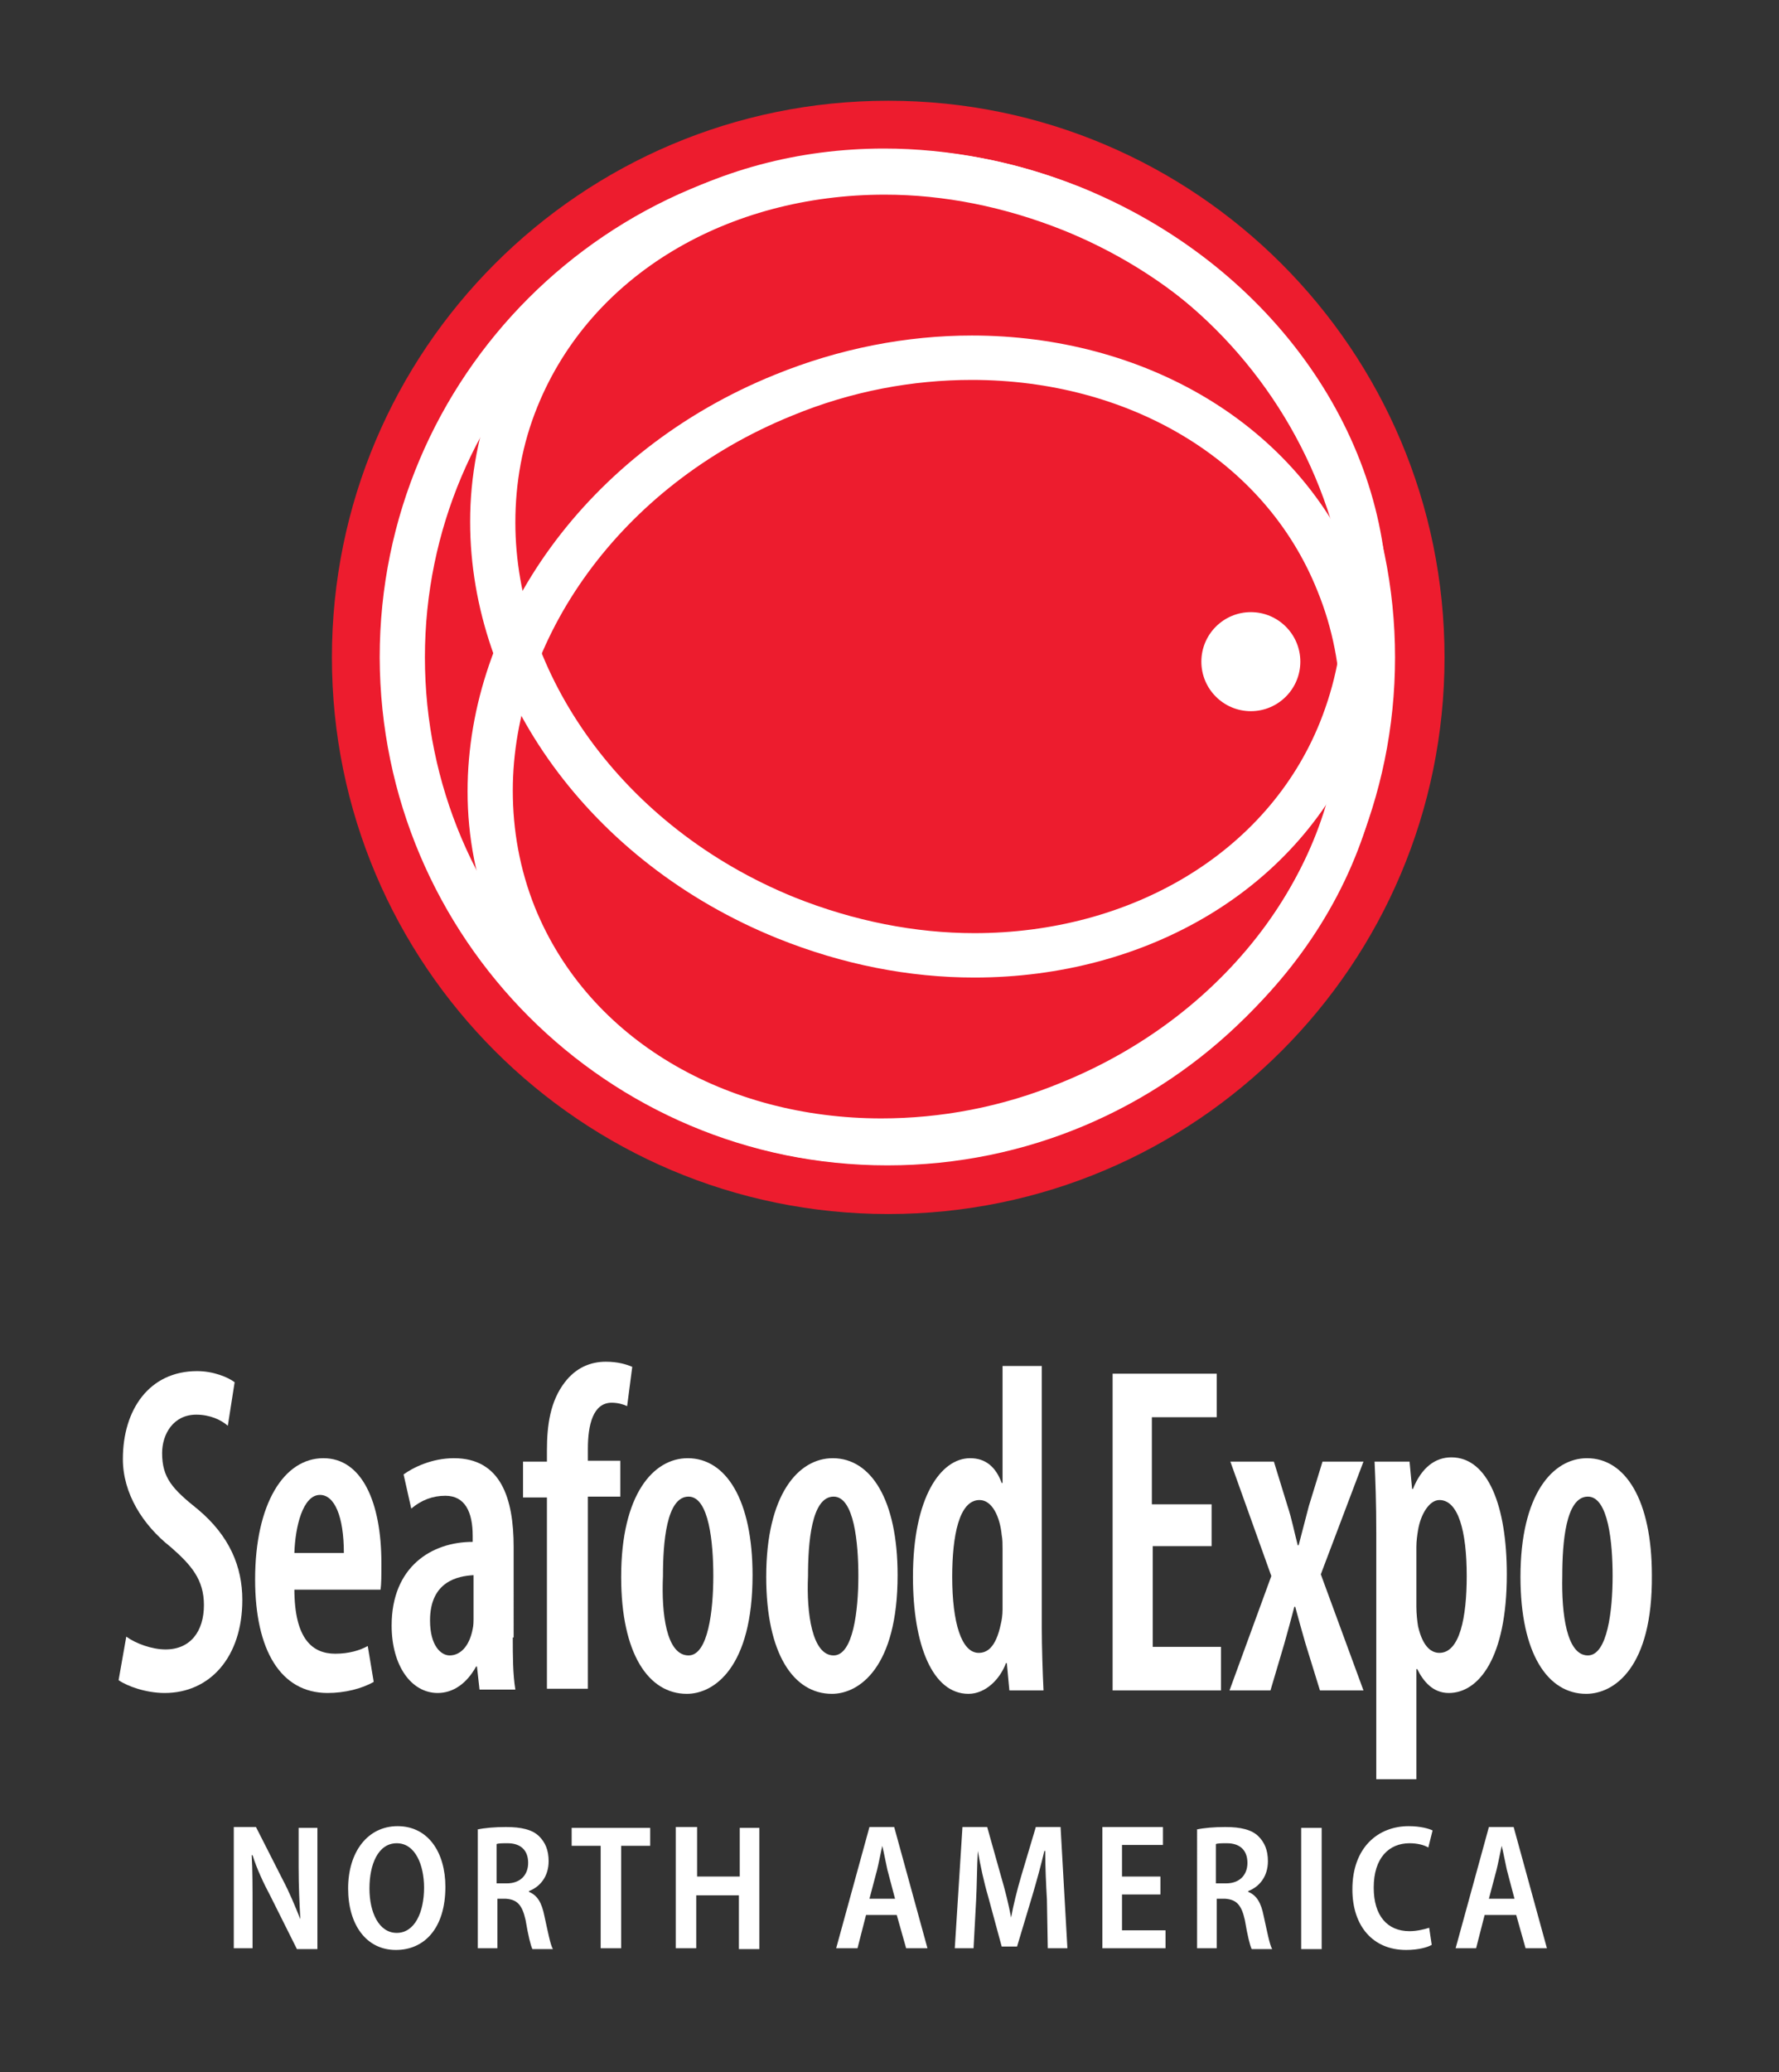 <?xml version="1.0" encoding="utf-8"?>
<!-- Generator: Adobe Illustrator 28.3.0, SVG Export Plug-In . SVG Version: 6.00 Build 0)  -->
<svg version="1.1" id="Layer_1" xmlns="http://www.w3.org/2000/svg" xmlns:xlink="http://www.w3.org/1999/xlink" x="0px" y="0px"
	 viewBox="0 0 208.5 242.7" style="enable-background:new 0 0 208.5 242.7;" xml:space="preserve">
<rect x="0" y="0" width="208.5" height="242.7" fill="#333333" stroke="none"/>
<style type="text/css">
	.st0{fill:#FFFFFF;}
	.st1{fill:#ED1C2E;}
</style>
<g>
	<g>
		<path class="st0" d="M14.8,191.7c1.1,0.8,3,1.5,4.6,1.5c2.9,0,4.5-2.1,4.5-5.2c0-3-1.5-4.7-3.9-6.8c-3.3-2.6-5.6-6.3-5.6-10.3
			c0-5.8,3.1-10.3,8.7-10.3c1.9,0,3.6,0.7,4.4,1.3l-0.8,5.1c-0.8-0.7-2.1-1.3-3.7-1.3c-2.7,0-4,2.3-4,4.5c0,2.9,1.2,4.2,4.2,6.6
			c3.7,3.1,5.2,6.7,5.2,10.6c0,6.7-3.8,10.9-9.1,10.9c-2.2,0-4.4-0.8-5.4-1.5L14.8,191.7z"/>
		<path class="st0" d="M34.5,186.1c0,6,2.2,7.6,4.8,7.6c1.6,0,2.9-0.4,3.8-0.9l0.7,4.2c-1.4,0.8-3.4,1.3-5.4,1.3
			c-5.5,0-8.5-5-8.5-13.3c0-8.9,3.4-14.2,8-14.2c4.5,0,6.8,5.1,6.8,12.3c0,1.5,0,2.4-0.1,3.1H34.5z M40.3,181.9
			c0-4.3-1.1-6.8-2.8-6.8c-2,0-2.9,3.7-3,6.8H40.3z"/>
		<path class="st0" d="M60.1,191.8c0,2.1,0,4.3,0.3,6.1h-4.2l-0.3-2.7h-0.1c-1.1,2-2.7,3.1-4.5,3.1c-3.1,0-5.4-3.2-5.4-7.9
			c0-6.9,4.7-9.8,9.5-9.8v-0.7c0-2.8-0.9-4.7-3.2-4.7c-1.5,0-2.8,0.5-4,1.5l-0.9-4c1.1-0.8,3.3-1.9,5.9-1.9c5.5,0,7,4.7,7,10.4
			V191.8z M55.5,184.5c-1.8,0.1-5.1,0.7-5.1,5.3c0,3,1.3,4.1,2.3,4.1c1.2,0,2.3-1,2.7-3.1c0.1-0.4,0.1-0.9,0.1-1.4V184.5z"/>
		<path class="st0" d="M64.1,197.9v-22.5h-2.8v-4.2h2.8v-1.3c0-3,0.4-5.8,2.1-8c1.3-1.7,3-2.4,4.8-2.4c1.4,0,2.4,0.3,3.1,0.6
			l-0.6,4.6c-0.4-0.2-1.1-0.4-1.8-0.4c-2.2,0-2.8,2.6-2.8,5.4v1.4h3.8v4.2h-3.8v22.5H64.1z"/>
		<path class="st0" d="M80.5,198.4c-4.5,0-7.7-4.7-7.7-13.7c0-9.7,3.8-13.9,7.8-13.9c4.5,0,7.6,4.9,7.6,13.7
			C88.2,195.3,83.7,198.4,80.5,198.4L80.5,198.4z M80.7,193.9c2.3,0,2.9-5.3,2.9-9.3c0-3.9-0.5-9.3-2.9-9.3c-2.6,0-3,5.4-3,9.3
			C77.5,189,78.1,193.9,80.7,193.9L80.7,193.9z"/>
		<path class="st0" d="M97.5,198.4c-4.5,0-7.7-4.7-7.7-13.7c0-9.7,3.8-13.9,7.8-13.9c4.5,0,7.6,4.9,7.6,13.7
			C105.2,195.3,100.7,198.4,97.5,198.4L97.5,198.4z M97.7,193.9c2.3,0,2.9-5.3,2.9-9.3c0-3.9-0.5-9.3-2.9-9.3c-2.6,0-3,5.4-3,9.3
			C94.5,189,95.2,193.9,97.7,193.9L97.7,193.9z"/>
		<path class="st0" d="M122.1,159.9v30.8c0,2.2,0.1,5.2,0.2,7.3h-4l-0.3-3.2h-0.1c-0.7,1.9-2.4,3.6-4.4,3.6c-4.2,0-6.5-5.7-6.5-13.7
			c0-9.4,3.3-13.9,6.7-13.9c1.8,0,3,1,3.7,2.9h0.1v-13.7H122.1z M117.5,181.4c0-0.5,0-1.1-0.1-1.6c-0.2-2.1-1.1-4.1-2.6-4.1
			c-2.4,0-3.2,4.2-3.2,9c0,5.4,1.1,8.9,3.1,8.9c0.9,0,2-0.5,2.6-3.4c0.1-0.4,0.2-1,0.2-1.7V181.4z"/>
		<path class="st0" d="M142.1,181.1h-7v11.8h8v5.1h-12.7v-37.1h12.2v5.1H135v10.2h7V181.1z"/>
		<path class="st0" d="M149.3,171.2l1.6,5.2c0.5,1.5,0.8,3.1,1.2,4.6h0.1c0.4-1.5,0.8-3.1,1.2-4.6l1.6-5.2h4.8l-5,13.2l5,13.6h-5.1
			l-1.7-5.5c-0.4-1.4-0.8-2.8-1.2-4.3h-0.1c-0.4,1.5-0.8,3-1.2,4.4l-1.6,5.4h-4.8l4.9-13.4l-4.8-13.4H149.3z"/>
		<path class="st0" d="M161.3,179.6c0-3.6-0.1-6.2-0.2-8.4h4.1l0.3,3.2h0.1c1-2.5,2.6-3.7,4.5-3.7c4.3,0,6.5,5.7,6.5,13.7
			c0,9.8-3.3,13.9-6.8,13.9c-1.9,0-3-1.4-3.7-2.8H166v12.9h-4.7V179.6z M166,188.2c0,0.8,0.1,1.7,0.2,2.3c0.6,2.6,1.7,3.1,2.5,3.1
			c2.4,0,3.2-4.2,3.2-9c0-5.3-1-8.9-3.2-8.9c-1.2,0-2.2,1.7-2.5,3.5c-0.1,0.6-0.2,1.3-0.2,2V188.2z"/>
		<path class="st0" d="M185.9,198.4c-4.5,0-7.7-4.7-7.7-13.7c0-9.7,3.8-13.9,7.8-13.9c4.5,0,7.6,4.9,7.6,13.7
			C193.7,195.3,189.2,198.4,185.9,198.4L185.9,198.4z M186.1,193.9c2.3,0,2.9-5.3,2.9-9.3c0-3.9-0.5-9.3-2.9-9.3c-2.6,0-3,5.4-3,9.3
			C183,189,183.6,193.9,186.1,193.9L186.1,193.9z"/>
	</g>
	<g>
		<path class="st0" d="M27.4,228.2v-14.2H30l3.1,6.1c0.8,1.5,1.5,3.2,2.1,4.7h0c-0.1-1.9-0.2-3.8-0.2-6.1v-4.6h2.2v14.2h-2.4
			l-3.1-6.2c-0.8-1.5-1.6-3.2-2.1-4.8h-0.1c0.1,1.8,0.1,3.7,0.1,6.2v4.7H27.4z"/>
		<path class="st0" d="M46.4,228.4c-3.5,0-5.6-3-5.6-7.2c0-4.3,2.3-7.3,5.8-7.3c3.6,0,5.6,3.1,5.6,7.1
			C52.2,225.9,49.7,228.4,46.4,228.4L46.4,228.4z M46.5,226.4c2.1,0,3.2-2.4,3.2-5.3c0-2.6-1-5.2-3.2-5.2c-2.2,0-3.2,2.5-3.2,5.3
			C43.3,224,44.4,226.4,46.5,226.4L46.5,226.4z"/>
		<path class="st0" d="M55.9,214.3c0.9-0.2,2.1-0.3,3.4-0.3c1.8,0,3.1,0.3,3.9,1.1c0.7,0.7,1.1,1.6,1.1,2.9c0,1.8-1,3-2.3,3.5v0.1
			c1,0.4,1.5,1.3,1.8,2.8c0.4,1.8,0.7,3.4,1,3.9h-2.4c-0.2-0.4-0.5-1.6-0.8-3.4c-0.4-1.8-1-2.4-2.3-2.5h-1v5.8h-2.3V214.3z
			 M58.2,220.6h1.2c1.6,0,2.5-1,2.5-2.4c0-1.5-0.9-2.3-2.4-2.3c-0.6,0-1.1,0-1.3,0.1V220.6z"/>
		<path class="st0" d="M70.5,216.2H67v-2.1h9.2v2.1h-3.4v12h-2.4V216.2z"/>
		<path class="st0" d="M81.7,214.1v5.7h5v-5.7H89v14.2h-2.4V222h-5v6.2h-2.4v-14.2H81.7z"/>
		<path class="st0" d="M101.5,224.3l-1,3.9H98l3.9-14.2h2.9l3.9,14.2h-2.5l-1.1-3.9H101.5z M104.9,222.4L104,219
			c-0.2-0.9-0.4-2-0.6-2.8h0c-0.2,0.9-0.4,2-0.6,2.8l-0.9,3.4H104.9z"/>
		<path class="st0" d="M122.7,222.5c-0.1-1.7-0.2-3.9-0.2-5.7h-0.1c-0.4,1.7-0.9,3.5-1.4,5.2l-1.8,6h-1.8l-1.6-5.9
			c-0.5-1.7-0.9-3.6-1.2-5.3h0c-0.1,1.8-0.1,3.9-0.2,5.8l-0.3,5.6h-2.2l0.9-14.2h2.9l1.6,5.7c0.5,1.7,0.9,3.3,1.2,4.9h0
			c0.3-1.6,0.7-3.2,1.2-4.9l1.7-5.7h2.9l0.8,14.2h-2.3L122.7,222.5z"/>
		<path class="st0" d="M136,221.9h-4.5v4.2h5.1v2.1h-7.4v-14.2h7.1v2.1h-4.8v3.7h4.5V221.9z"/>
		<path class="st0" d="M140.2,214.3c0.9-0.2,2.1-0.3,3.4-0.3c1.8,0,3.1,0.3,3.9,1.1c0.7,0.7,1.1,1.6,1.1,2.9c0,1.8-1,3-2.3,3.5v0.1
			c1,0.4,1.5,1.3,1.8,2.8c0.4,1.8,0.7,3.4,1,3.9h-2.4c-0.2-0.4-0.5-1.6-0.8-3.4c-0.4-1.8-1-2.4-2.3-2.5h-1v5.8h-2.3V214.3z
			 M142.5,220.6h1.2c1.6,0,2.5-1,2.5-2.4c0-1.5-0.9-2.3-2.4-2.3c-0.6,0-1.1,0-1.3,0.1V220.6z"/>
		<path class="st0" d="M154.9,214.1v14.2h-2.4v-14.2H154.9z"/>
		<path class="st0" d="M167.8,227.8c-0.5,0.3-1.6,0.6-3,0.6c-3.9,0-6.3-2.8-6.3-7.1c0-4.9,3-7.4,6.6-7.4c1.4,0,2.4,0.3,2.8,0.5
			l-0.5,2c-0.5-0.3-1.3-0.5-2.2-0.5c-2.4,0-4.2,1.7-4.2,5.2c0,3.3,1.6,5.1,4.2,5.1c0.8,0,1.7-0.2,2.3-0.4L167.8,227.8z"/>
		<path class="st0" d="M174,224.3l-1,3.9h-2.4l3.9-14.2h2.9l3.9,14.2h-2.5l-1.1-3.9H174z M177.5,222.4l-0.9-3.4
			c-0.2-0.9-0.4-2-0.6-2.8h0c-0.2,0.9-0.4,2-0.6,2.8l-0.9,3.4H177.5z"/>
	</g>
	<g>
		<g>
			<path class="st1" d="M41.5,77c0-34.6,28-62.6,62.6-62.6c34.6,0,62.6,28,62.6,62.6c0,34.6-28,62.6-62.6,62.6
				C69.5,139.6,41.5,111.6,41.5,77L41.5,77z"/>
			<path class="st1" d="M38.9,77c0-36,29.2-65.2,65.2-65.2l0,0c36,0,65.2,29.2,65.2,65.2l0,0c0,36-29.2,65.2-65.2,65.2l0,0
				C68.1,142.2,38.9,113,38.9,77L38.9,77z M44.1,77c0,16.6,6.7,31.6,17.6,42.4l0,0c10.9,10.9,25.8,17.6,42.4,17.6l0,0
				c16.6,0,31.6-6.7,42.4-17.6l0,0c10.9-10.9,17.6-25.8,17.6-42.4l0,0c0-16.6-6.7-31.6-17.6-42.4l0,0C135.6,23.7,120.7,17,104.1,17
				l0,0c-16.6,0-31.6,6.7-42.4,17.6l0,0C50.8,45.4,44.1,60.4,44.1,77L44.1,77L44.1,77z"/>
		</g>
		<path class="st0" d="M57.9,108.4L57.9,108.4c-2.1-5.1-3.1-10.4-3.1-15.7l0,0c0-20.1,14-39.9,36-48.8l0,0
			c7.6-3.1,15.5-4.6,23.1-4.6l0,0c20,0,38.2,10.2,45.4,28l0,0c2.1,5.1,3,10.4,3,15.7l0,0c0,20.1-14,39.9-36,48.8l0,0
			c-7.6,3.1-15.5,4.6-23.1,4.6l0,0c0,0,0,0-0.1,0l0,0C83.4,136.3,65.1,126.1,57.9,108.4L57.9,108.4z M103.3,131
			c6.9,0,14.1-1.3,21.1-4.2l0,0c20.2-8.2,32.7-26.2,32.7-43.9l0,0c0-4.6-0.9-9.3-2.7-13.7l0,0c-6.2-15.5-22.3-24.7-40.5-24.7l0,0
			c-6.9,0-14.1,1.3-21.1,4.2l0,0C72.6,56.9,60.1,75,60.1,92.6l0,0c0,4.6,0.8,9.2,2.6,13.7l0,0l0,0C69,121.8,85.1,131,103.3,131
			L103.3,131z M60.8,107.2l2-0.8L60.8,107.2L60.8,107.2z"/>
		<path class="st0" d="M114.2,114.5c-7.6,0-15.4-1.5-23.1-4.6l0,0c-22-8.9-36-28.6-36-48.8l0,0c0-5.3,1-10.6,3-15.7l0,0l0,0
			c7.2-17.7,25.5-28,45.5-28l0,0c7.6,0,15.4,1.5,23,4.5l0,0c22,8.9,36,28.6,36,48.8l0,0c0,5.3-1,10.6-3,15.7l0,0
			C152.4,104.3,134.2,114.5,114.2,114.5L114.2,114.5C114.2,114.5,114.2,114.5,114.2,114.5L114.2,114.5z M60.4,61.2
			c0,17.6,12.5,35.7,32.7,43.9l0,0c7,2.8,14.2,4.2,21.1,4.2l0,0c18.2,0,34.3-9.3,40.5-24.7l0,0c1.8-4.5,2.7-9.1,2.7-13.7l0,0
			c0-17.6-12.5-35.7-32.7-43.9l0,0c-7-2.8-14.1-4.2-21-4.2l0,0c-18.3,0-34.4,9.3-40.7,24.8l0,0l0,0l0,0l0,0
			C61.2,52,60.4,56.6,60.4,61.2L60.4,61.2z"/>
		<path class="st0" d="M44.5,77c0-32.9,26.7-59.5,59.5-59.5l0,0c32.9,0,59.5,26.7,59.5,59.5l0,0c0,32.9-26.7,59.5-59.5,59.5l0,0
			C71.2,136.5,44.6,109.9,44.5,77L44.5,77z M49.8,77c0,15,6.1,28.6,15.9,38.4l0,0c9.8,9.8,23.4,15.9,38.4,15.9l0,0
			c15,0,28.6-6.1,38.4-15.9l0,0c9.8-9.8,15.9-23.4,15.9-38.4l0,0c0-15-6.1-28.6-15.9-38.4l0,0c-9.8-9.8-23.4-15.9-38.4-15.9l0,0
			c-15,0-28.6,6.1-38.4,15.9l0,0C55.9,48.4,49.8,62,49.8,77L49.8,77L49.8,77z"/>
		<path class="st0" d="M140.8,77.5c0-3.2,2.6-5.8,5.8-5.8c3.2,0,5.8,2.6,5.8,5.8c0,3.2-2.6,5.8-5.8,5.8
			C143.4,83.3,140.8,80.7,140.8,77.5L140.8,77.5z"/>
	</g>
</g>
</svg>
